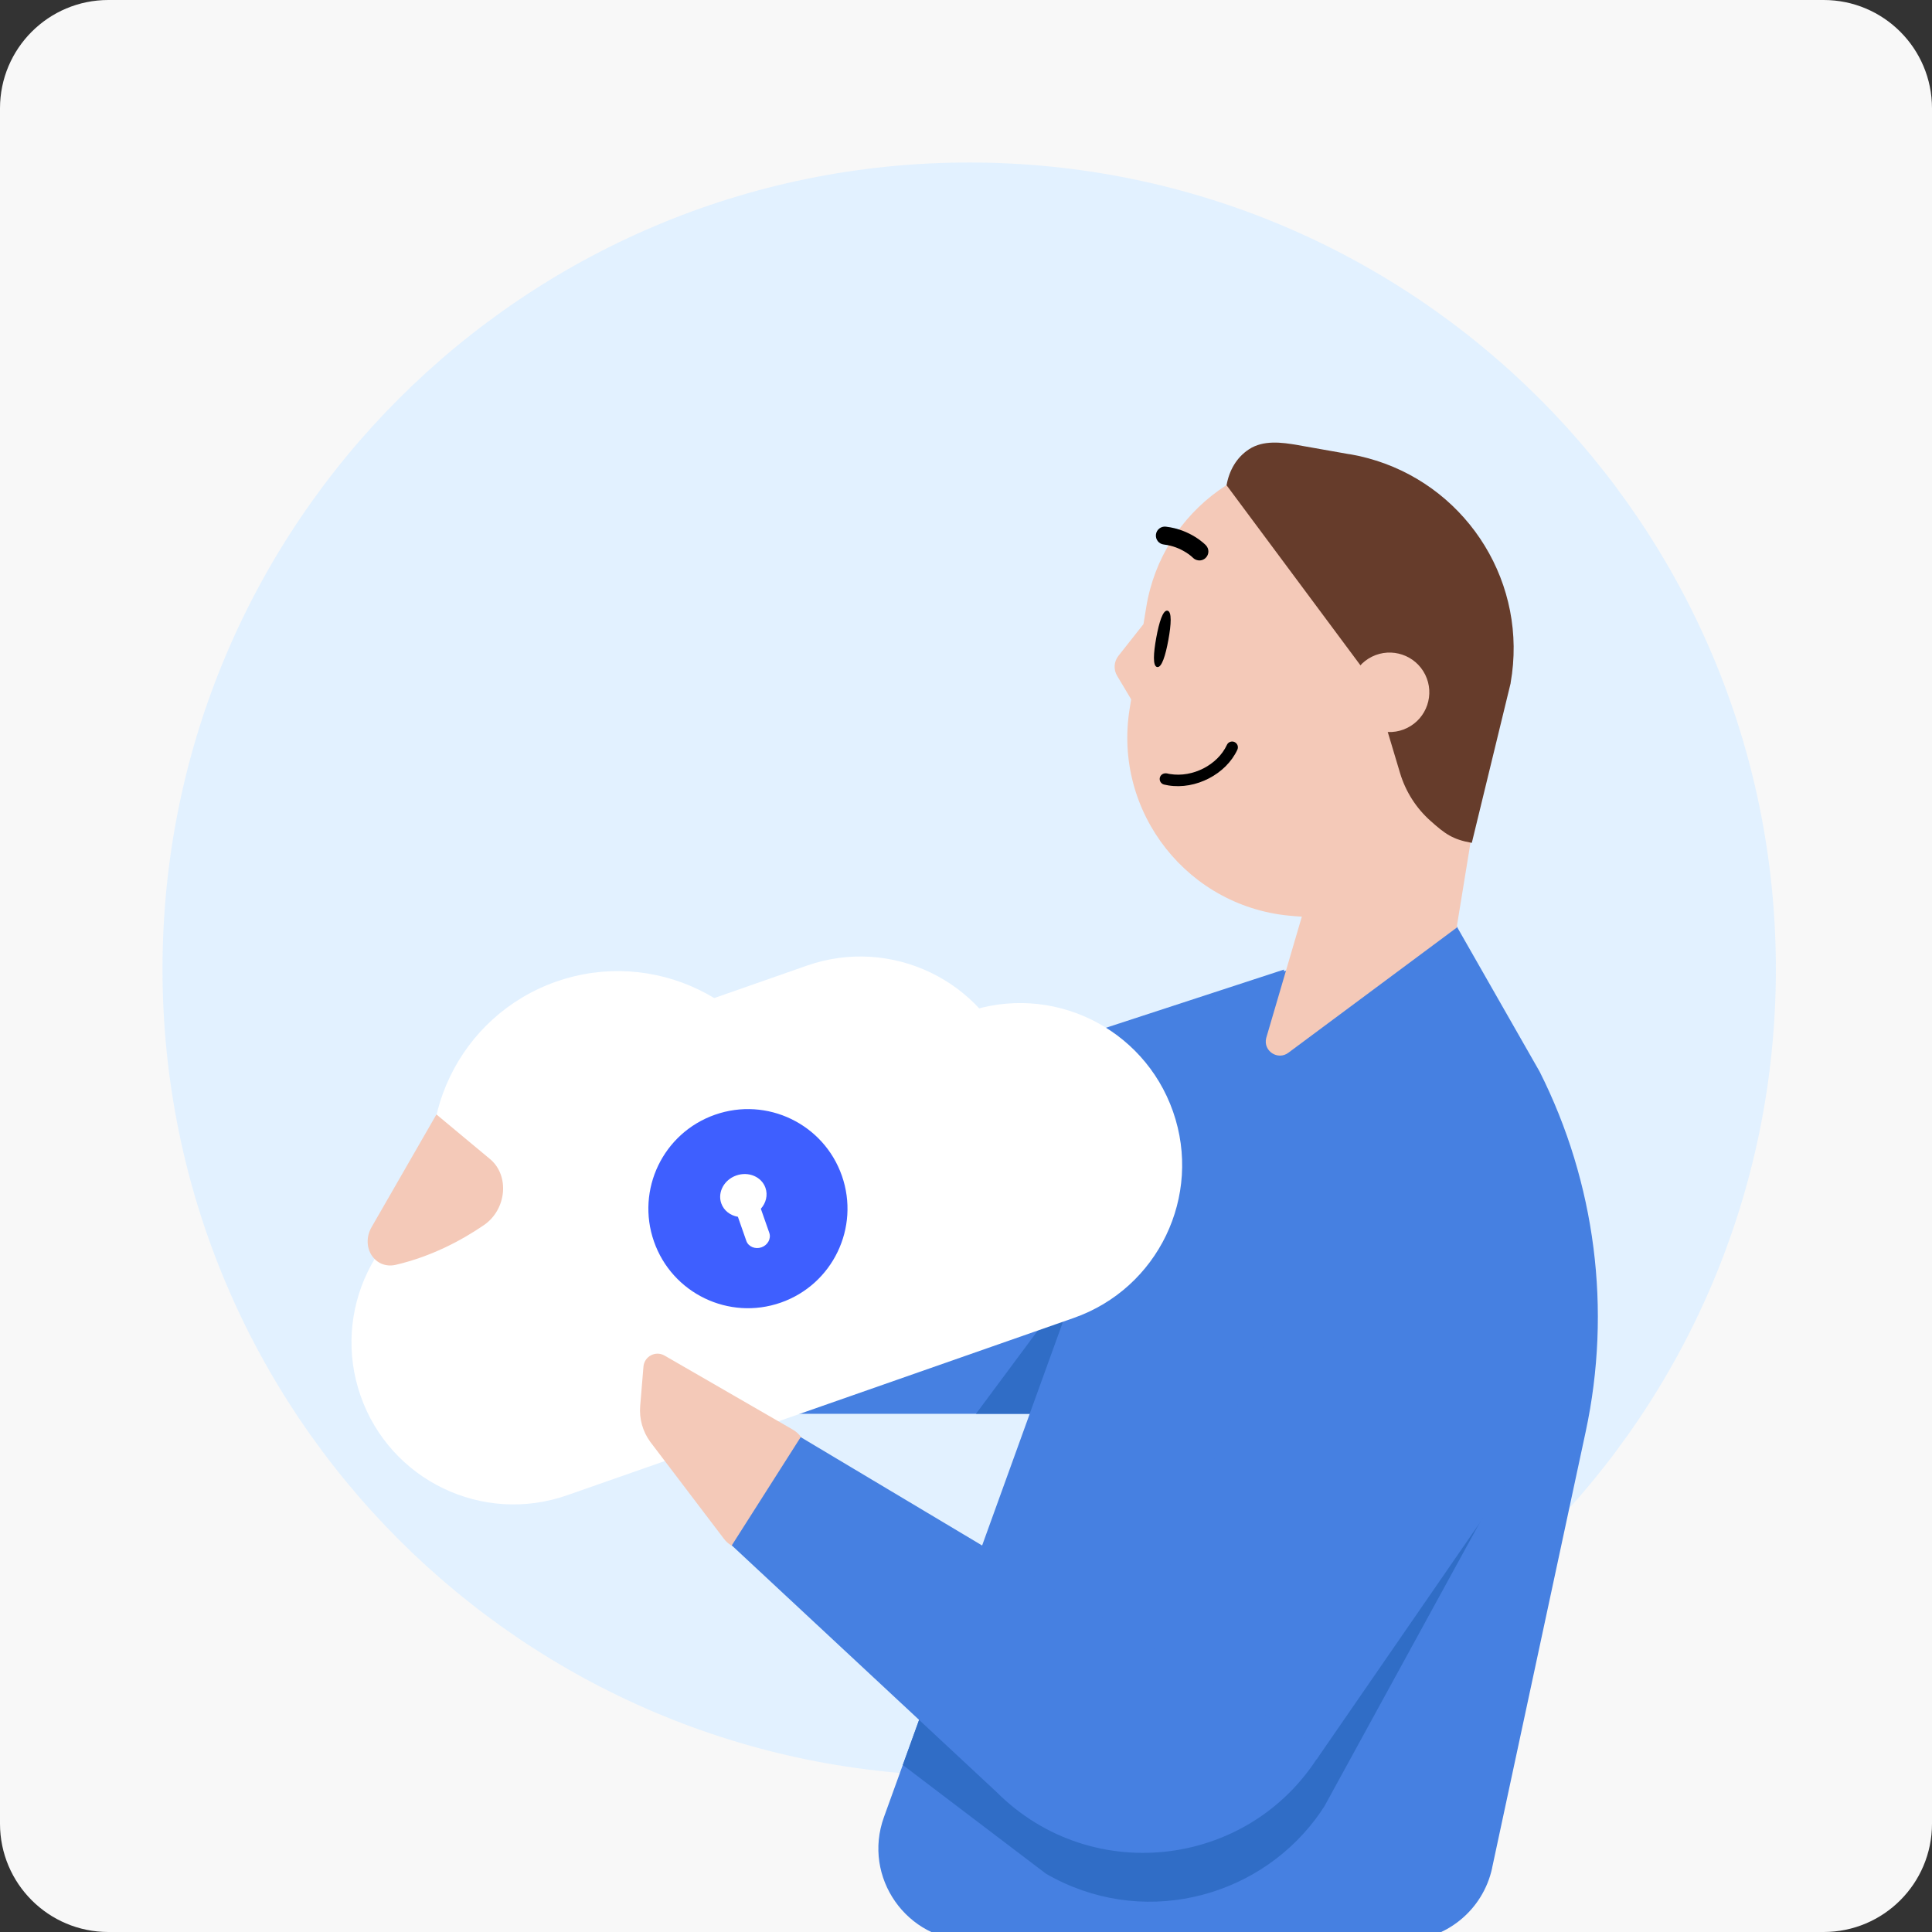 <svg width="214" height="214" viewBox="0 0 214 214" fill="none" xmlns="http://www.w3.org/2000/svg">
<rect x="0" y="0" width="214" height="214" fill="#333333" stroke="none"/>
<g clip-path="url(#clip0_1110_22050)">
<path d="M0 12C0 5.373 5.373 0 12 0H202C208.627 0 214 5.373 214 12V202C214 208.627 208.627 214 202 214H12C5.373 214 0 208.627 0 202V12Z" fill="#F8F8F8"/>
<path d="M196.706 107.353C196.706 156.701 156.701 196.706 107.353 196.706C58.005 196.706 18 156.701 18 107.353C18 58.005 58.005 18 107.353 18C156.701 18 196.706 58.005 196.706 107.353Z" fill="#E2F1FF"/>
<path d="M67.2 153.669C70.34 155.587 73.947 156.601 77.625 156.601H140.946L142.221 107.396L44.001 139.5L67.2 153.669Z" fill="#4680E1"/>
<path d="M165.277 206.893L175.644 158.562C178.533 145.081 176.737 131.018 170.54 118.702L160.826 101.685L140.26 108.204C133.729 110.923 128.636 116.262 126.236 122.915L97.911 201.273C95.5 207.937 100.438 214.974 107.525 214.974H155.285C160.103 214.974 164.272 211.607 165.283 206.893" fill="#4680E1"/>
<path d="M161.359 102.248L153.266 97.962L144.496 100.52L140.252 114.98C139.895 116.414 141.543 117.496 142.719 116.601L161.359 102.748V102.248Z" fill="#F4C9B8"/>
<path d="M114.056 156.601L118.06 145.527C118.34 144.757 117.308 144.208 116.824 144.862L108.106 156.601H114.061H114.056Z" fill="#306DC6"/>
<path d="M104.985 181.701L100 195.5L115.85 207.538C126.272 213.577 138.996 210.416 145.712 201.494L145.718 201.494L145.782 201.4C146.108 200.963 146.419 200.513 146.714 200.049L171.042 155.622L158.678 111.058L126.286 187.382L104.985 181.701Z" fill="#306DC6"/>
<path d="M173 155.5L158.901 104.789L133.013 165.217L120.11 195.619L145.857 194.85L173 155.5Z" fill="#4680E1"/>
<path fill-rule="evenodd" clip-rule="evenodd" d="M161.347 102.733L143.312 101.473L143.313 101.468C131.674 100.652 123.248 90.008 125.129 78.493L125.297 77.466L123.738 74.857C123.323 74.16 123.382 73.285 123.882 72.648L126.659 69.129L126.967 67.243C128.732 56.438 138.924 49.108 149.729 50.873C160.534 52.637 167.865 62.83 166.1 73.635L161.347 102.733Z" fill="#F4C9B8"/>
<path d="M132.687 62.067C132.985 62.115 133.306 62.029 133.543 61.8C133.94 61.42 133.953 60.793 133.572 60.397C133.506 60.325 131.891 58.658 129.144 58.337C128.598 58.271 128.1 58.662 128.039 59.209C127.977 59.756 128.358 60.252 128.91 60.314C130.92 60.548 132.124 61.763 132.134 61.776C132.286 61.934 132.482 62.028 132.688 62.061" fill="black"/>
<path d="M128.074 70.641C127.759 72.366 127.671 73.793 128.173 73.886C128.676 73.979 129.099 72.612 129.414 70.888C129.729 69.164 129.818 67.737 129.315 67.644C128.813 67.55 128.389 68.917 128.074 70.641Z" fill="black"/>
<path d="M129.239 85.666C128.87 85.606 128.552 85.815 128.472 86.136C128.389 86.473 128.599 86.82 128.937 86.902C129.092 86.939 129.254 86.971 129.411 86.997C132.447 87.493 135.804 85.753 137.059 83.041C137.129 82.886 137.135 82.714 137.078 82.555C137.02 82.395 136.902 82.27 136.747 82.194C136.695 82.169 136.642 82.155 136.582 82.145C136.3 82.099 136.02 82.248 135.9 82.507C134.875 84.727 132.116 86.147 129.611 85.738C129.486 85.718 129.356 85.696 129.234 85.66L129.239 85.666Z" fill="black"/>
<path d="M167.333 75.649L163.027 93.361C160.877 92.984 160.037 92.337 158.462 90.935C156.888 89.54 155.704 87.714 155.073 85.611L152.054 75.528L135.861 53.748C136.144 52.147 136.936 50.684 138.359 49.757C139.931 48.734 141.945 48.981 143.791 49.308L149.367 50.294C149.427 50.297 149.481 50.308 149.541 50.317L149.621 50.33C149.709 50.347 149.797 50.365 149.891 50.382C150.128 50.432 150.376 50.475 150.613 50.526C150.837 50.579 151.055 50.633 151.28 50.693C151.369 50.717 151.457 50.735 151.546 50.759C151.826 50.835 152.087 50.914 152.356 50.999C152.383 51.001 152.404 51.01 152.431 51.019C162.72 54.277 169.257 64.726 167.325 75.644" fill="#663C2B"/>
<path d="M157.865 74.733C156.789 72.555 154.145 71.661 151.967 72.737C149.789 73.812 148.896 76.457 149.971 78.635C151.047 80.813 153.691 81.706 155.869 80.631C158.047 79.555 158.94 76.911 157.865 74.733Z" fill="#F4C9B8"/>
<path d="M39.943 154.618C36.669 145.265 41.598 135.029 50.952 131.755L107.068 112.116C116.422 108.843 126.658 113.771 129.932 123.125C133.205 132.479 128.276 142.715 118.923 145.988L62.806 165.627C53.452 168.901 43.216 163.972 39.943 154.618Z" fill="white"/>
<path d="M56.121 137.608C52.847 128.255 57.776 118.019 67.13 114.745L89.374 106.96C98.728 103.687 108.964 108.616 112.238 117.969C115.511 127.323 110.582 137.559 101.229 140.832L78.984 148.617C69.631 151.891 59.394 146.962 56.121 137.608Z" fill="white"/>
<path d="M48.968 135.003C45.206 124.253 50.87 112.489 61.62 108.727C72.369 104.965 84.133 110.63 87.895 121.379L88.603 123.402C92.365 134.151 86.701 145.915 75.951 149.677C65.201 153.439 53.437 147.775 49.675 137.025L48.968 135.003Z" fill="white"/>
<path d="M93.253 130.236C95.264 135.984 92.235 142.274 86.488 144.285C80.741 146.296 74.45 143.268 72.439 137.52C70.427 131.773 73.456 125.483 79.204 123.471C84.952 121.46 91.241 124.488 93.253 130.236Z" fill="#3E5FFF"/>
<path d="M84.788 131.573C84.358 130.343 82.912 129.73 81.56 130.203C80.208 130.676 79.46 132.057 79.891 133.287C80.173 134.093 80.891 134.635 81.734 134.779L82.668 137.45C82.891 138.086 83.646 138.406 84.345 138.161C85.044 137.917 85.434 137.196 85.212 136.559L84.277 133.889C84.846 133.251 85.07 132.38 84.787 131.574L84.788 131.573Z" fill="white"/>
<path d="M43.858 140.095C47.811 139.168 51.136 137.385 53.59 135.708C56.126 133.976 56.467 130.21 54.281 128.388L48.342 123.442L41.166 135.912C39.895 138.124 41.532 140.648 43.858 140.095Z" fill="#F4C9B8"/>
<path d="M87.844 158.375C89.189 159.151 89.646 160.872 88.872 162.213L84.394 169.97C83.617 171.315 82.369 171.968 81.028 171.193C80.687 170.996 80.393 170.736 80.161 170.414L72.023 159.702C71.187 158.555 70.791 157.143 70.912 155.73L71.273 151.377C71.37 150.234 72.617 149.578 73.612 150.153L87.846 158.371L87.844 158.375Z" fill="#F4C9B8"/>
<path d="M88.688 159.186L146.529 193.726C138.982 206.834 121.048 209.194 110.37 198.483L81.057 171.177L88.688 159.186Z" fill="#4680E1"/>
</g>
<defs>
<clipPath id="clip0_1110_22050">
<rect width="214" height="214" fill="white"/>
</clipPath>
</defs>
</svg>
